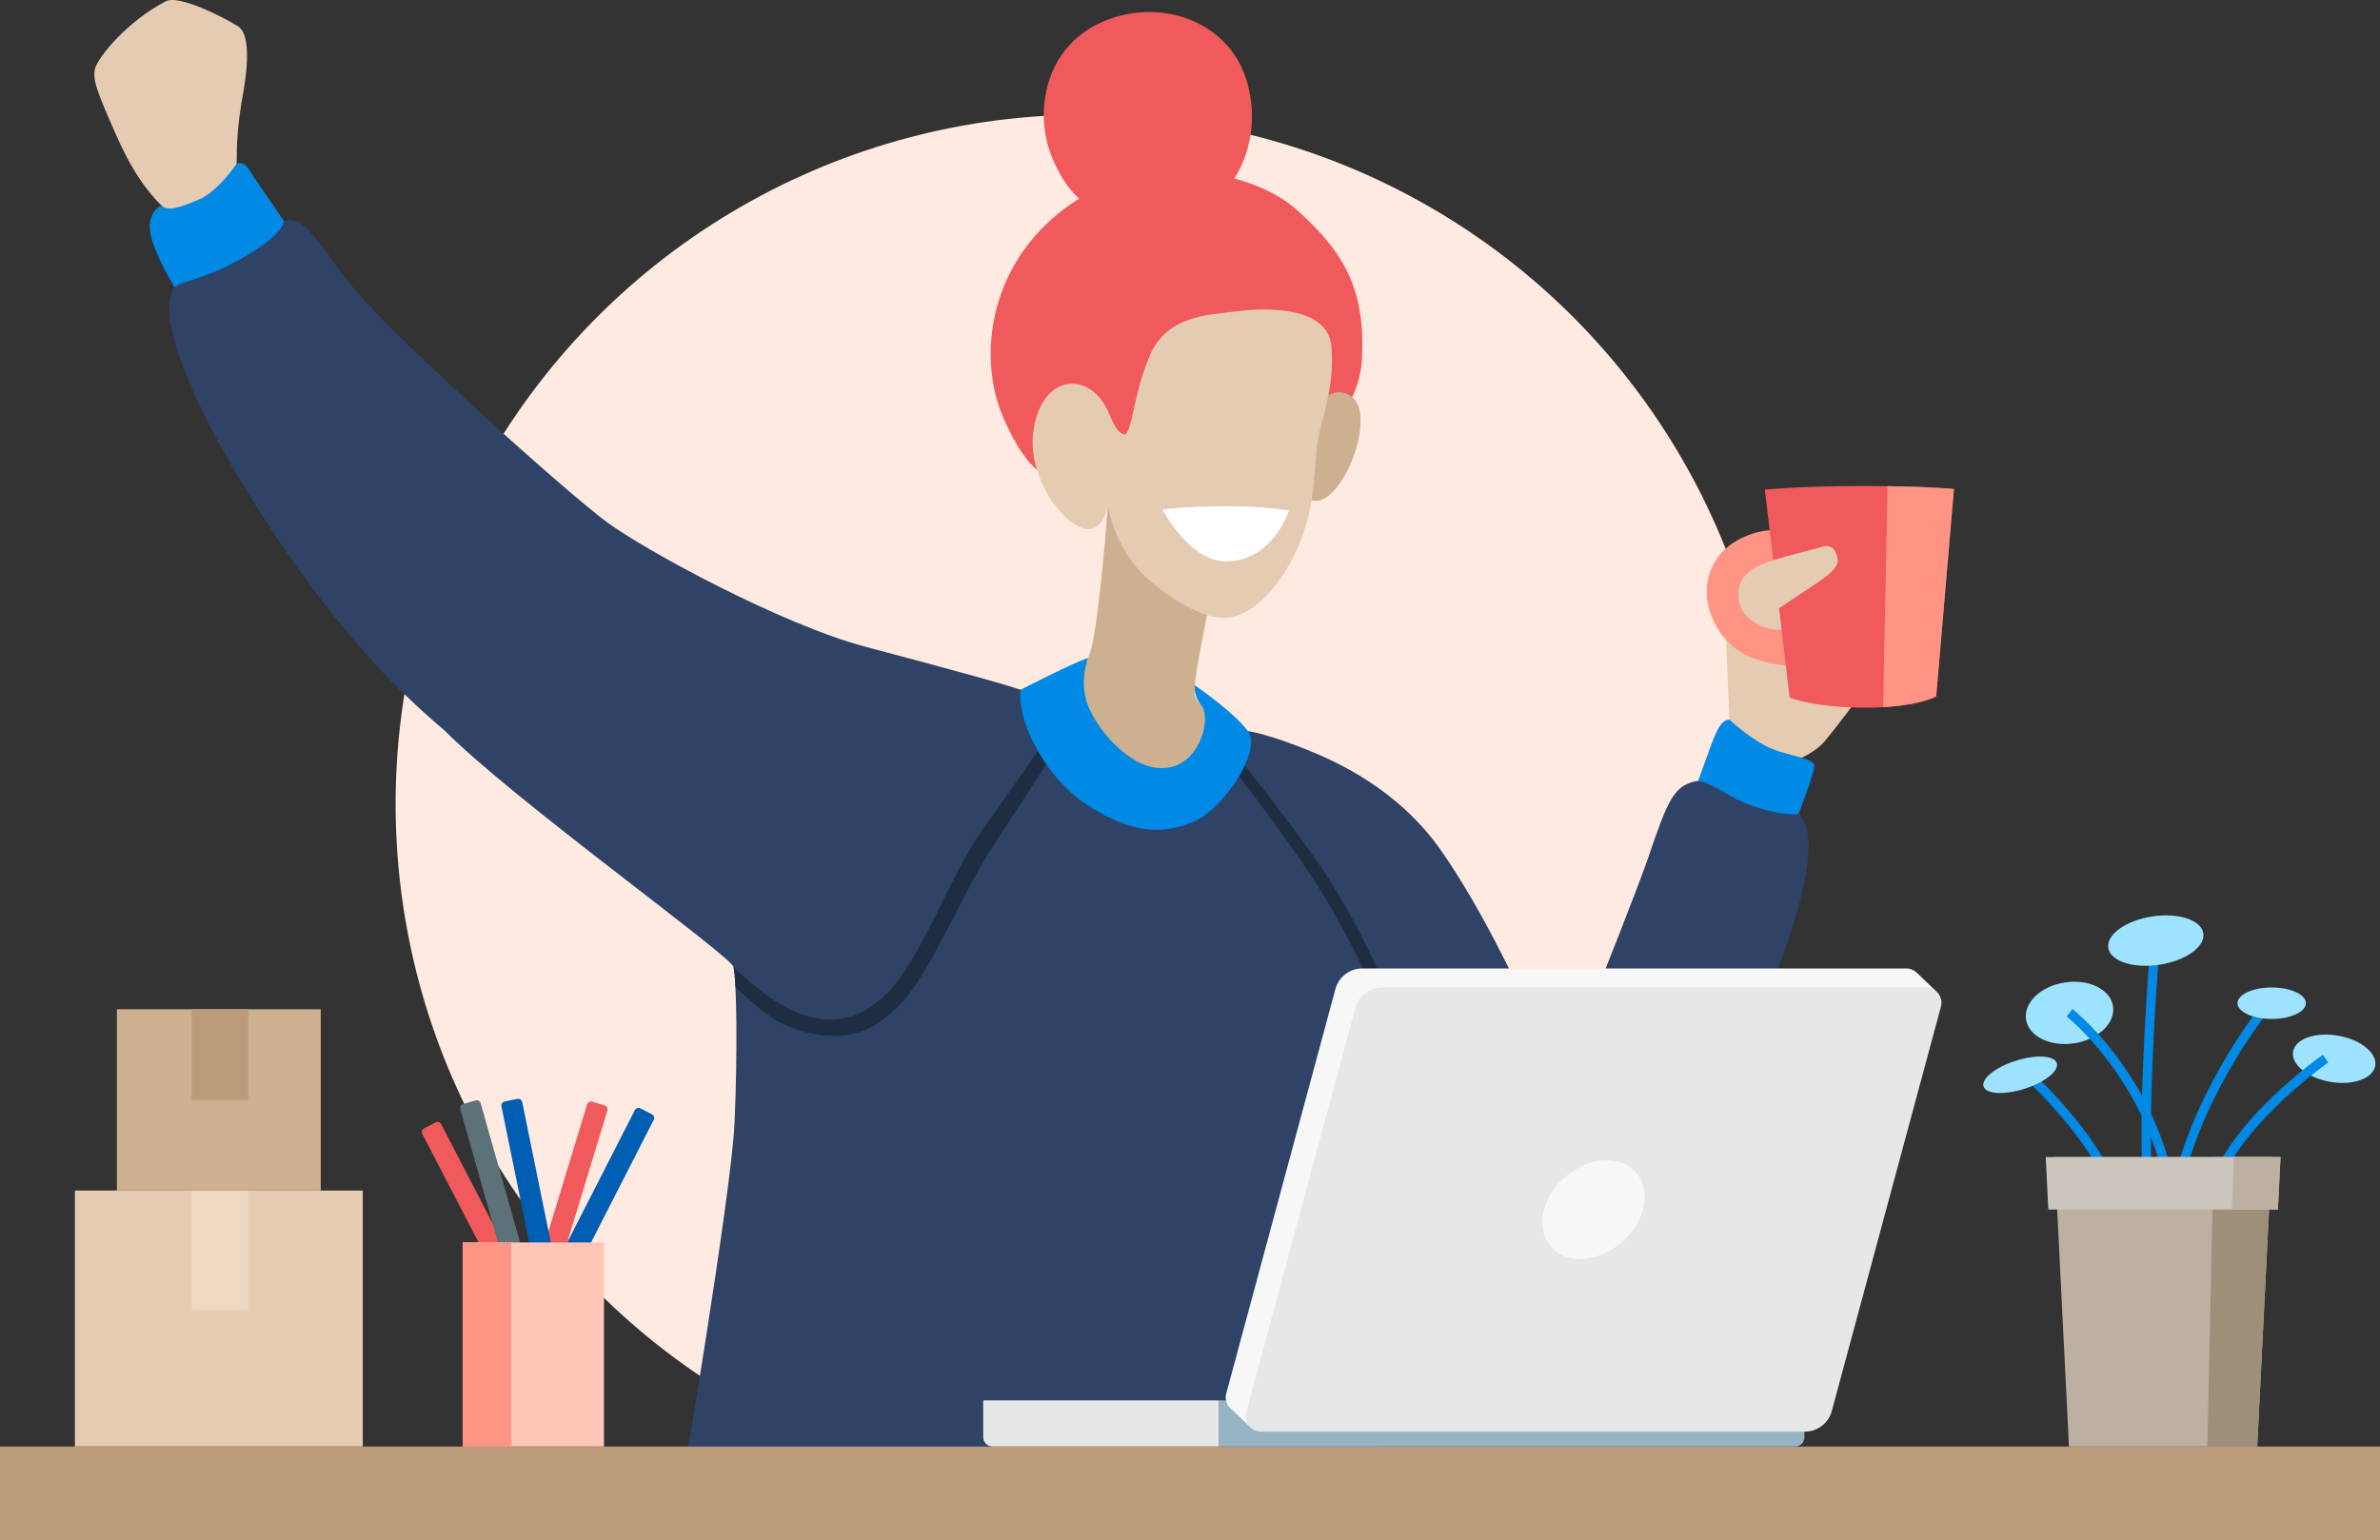 <svg version="1.1" id="Layer_1" xmlns="http://www.w3.org/2000/svg" x="0" y="0" viewBox="0 0 988.64 640" xml:space="preserve"><rect x="0" y="0" width="988.64" height="640" fill="#333333" stroke="none"/><style>.st1{fill:#ccb08f}.st2{fill:#f15a5c}.st3{fill:#e5cbb2}.st4{fill:#0089e5}.st5{fill:#2f4366}.st6{fill:#1f2d42}.st7{fill:#ff9485}.st8{fill:#e6e8e8}.st10{fill:#f7f7f7}.st11{fill:#9de3ff}.st12{fill:#bcb0a2}.st16{fill:#bb9a79}.st17{fill:#005eb2}</style><circle cx="450.77" cy="334.08" r="286.43" fill="#ffeae1"/><path class="st1" d="M429.34 294.12s20.73-6.02 24.74-28.09c4.01-22.07 6.69-64.2 6.69-64.2l17.39 3.34 28.09 28.09s-10.7 46.81-10.03 54.84c.67 8.02 28.09 23.7 28.09 23.7s-4.73 39.16-24.77 41.17c-20.04 2.01-55.48-18.06-55.48-18.06l-14.72-40.79z"/><path class="st2" d="M463.3 88.94s-16.72 1.38-26.75-24.73c-6.82-17.75-2.67-44.14 20.73-54.84s52.45-1.34 60.33 23.41c7.88 24.74-4.83 46.14-14.86 51.49s-19.39 7.79-39.45 4.67z"/><path class="st2" d="M467.46 73.43c13.97-4.91 51.49-4.01 71.55 14.04s28.09 33.44 26.75 61.52-30.09 42.8-41.46 47.48c-11.37 4.68-78.91 0-78.91 0s-12.73 13.34-28.52-22.7c-13.64-31.13-2.81-81.57 50.59-100.34z"/><path class="st1" d="M543.7 173.07s8.56-15.53 17.99-8.1c9.43 7.43-1.94 39.53-13.31 42.87-11.37 3.35-6.69-22.73-4.68-34.77z"/><path class="st3" d="M466.54 180.42c3.67 1.63 3.9-16.04 11.11-32.76 7.2-16.72 24.59-16.72 33.95-18.06 9.36-1.34 40.17-4.19 41.51 14.71s-4.73 29.63-6.06 41.23-.67 27.65-9.36 45.03c-8.69 17.39-20.73 27.42-31.43 26.08-10.7-1.34-27.84-12.38-35.86-23.08-8.02-10.7-10.23-23.01-10.23-23.01s-2.48 13.32-12.51 7.97c-10.03-5.35-20.98-23.4-18.31-40.12 2.67-16.72 13.19-21.4 21.11-17.94 11.18 4.91 10.06 17.28 16.08 19.95zM72.55 90.12c-12.17-9.19-19.42-22.85-24.76-35.04-7.31-16.68-9.54-22.03-8.28-26.68C40.78 23.76 52.64 8.93 68.95.49c5.08-2.63 22.65 5.89 29.9 10.43s1.92 28.79 1.38 32.2c-2.76 17.47-1.41 23.58-2.25 30.91-.85 7.34-25.43 16.09-25.43 16.09z"/><path class="st4" d="M82.73 82.85c7.89-3.34 15.57-14.8 15.57-14.8 3.44-1.49 5.51 3.09 5.51 3.09l22.53 33-49.84 21.54S64.52 108.1 62.46 96.71C60.95 89 66.45 84.83 67.41 85.7c2.87 2.6 10.63-.87 15.32-2.85z"/><path class="st5" d="M72.55 119.44c2-2.61 10.44-2.84 24.2-10.11 21.7-11.46 21.2-17.5 21.2-17.5 5.26-1.34 8.66-.59 23.12 20.59s94.32 92.16 110.75 104.32c16.43 12.16 72.95 42.72 107.46 51.92s64.17 17.05 70.07 19.95c5.9 2.9 19.38 32.2 28.08 37.42 8.7 5.22 24.8 8.7 35.68 3.48 10.88-5.22 16.01-22.63 19.32-25.24 3.31-2.61 18.54 2.4 31.16 7.51 12.62 5.11 37.42 16.58 54.83 41.31 17.41 24.72 33.07 59.1 33.07 59.1l-66.14 209.3H282.62s21.2-125.76 22.5-154.91c1.31-29.15.87-60.05-.44-64.84-1.31-4.79-92.25-70.06-120.1-98.34-18.89-15.86-49.67-45.43-85.13-104.47-18.53-30.84-35.43-68.33-26.9-79.49z"/><path class="st6" d="M579.46 419.34s-13.38-34.35-32.14-61.2c-13.04-18.67-33.23-43.89-33.23-43.89l-2.81 3.85s19.03 24.28 32.52 44.52c19.82 29.73 29.51 56.73 29.51 56.73h6.15zM304.69 401.76c.34 1.24.62 4.23.82 8.47 7.26 5.99 15.27 16.23 32.28 19.32 17.64 3.2 26-2.56 35.57-11.63 12.01-11.4 27.05-47.91 38.14-64.8 8.38-12.76 23.6-36.34 30.54-47.1-1.11-1.78-2.2-3.54-3.26-5.23-6.75 9.87-21 30.58-30.97 44.42-13.49 18.71-25.64 55.3-40.93 69.07-14.88 13.39-34.03 14.92-62.19-12.52z"/><path class="st3" d="M718.69 304.02s-1.76-35.59-1.76-43.83c0-8.24.88-5.59.88-5.59s3.82 4.41 12.06 9.41 19.41 4.71 19.41 4.71l23.1 20.57s-9.28 12.67-14.57 18.85-16.18 9.41-16.18 9.41l-22.94-13.53z"/><path class="st7" d="M739.86 220.19s-7.94-.88-16.77 3.53-14.12 12.35-14.12 22.35 6.77 22.06 17.65 26.77c10.88 4.71 25.3 4.12 25.3 4.12l-12.06-56.77z"/><path class="st2" d="M733.1 203.43s14.71-1.47 39.12-1.49c27.94-.03 39.44 1.26 39.44 1.26l-7.38 86.12s-7.65 4.71-29.85 4.71c-20.44 0-31.03-4.12-31.03-4.12l-10.3-86.48z"/><path class="st3" d="M722.22 245.63c.21-4.42 3.24-8.67 10.88-11.62 7.65-2.94 19.12-5.29 23.53-6.77 4.41-1.47 6.47 1.76 6.77 5.59s-7.7 8.83-12.65 12.06c-4.95 3.22-11.77 7.87-11.77 7.87l1.05 8.84s-5.75.64-11.04-2.89c-5.3-3.52-7.07-6.9-6.77-13.08z"/><path class="st4" d="M718.44 299.02s7.01 6.62 14.66 10.73c7.65 4.12 18.48 4.65 20.5 7.8 1.18 1.83-9.33 27.94-9.33 27.94l-41-15.14s3.14-8.58 5.7-15.77c3.7-10.34 5.6-15.56 9.47-15.56z"/><path class="st5" d="M704.23 324.62c4.52-.99 13.65 6.45 21.74 9.47 14.33 5.35 21.46 4.2 21.46 4.2 3.83 3.95 6.26 13.54.08 36.77-6.83 25.69-14.41 39.21-14.41 39.21l-70-2s17.09-42.93 21.6-56.06c7.87-22.92 10.28-29.57 19.53-31.59z"/><path class="st8" d="M506.43 601.02h-94.14c-2.13 0-3.86-1.73-3.86-3.86v-15.32h98v19.18z"/><path d="M745.69 601.02H506.43v-19.18h243.11v15.32a3.847 3.847 0 01-3.85 3.86z" fill="#97b4c5"/><path class="st10" d="M741.44 586.93H515.56c-4.2 0-7.26-3.99-6.16-8.05l45.31-167.91c1.37-5.07 5.97-8.59 11.22-8.59H791.8c4.2 0 7.26 3.99 6.16 8.05l-45.31 167.91a11.602 11.602 0 01-11.21 8.59z"/><path class="st10" d="M511.91 585.78l7.44 7.19 2.51-6.04 3.61-5.49zM796.43 404.37l7.78 7.42-3.89 2.83-9.79-7.73z"/><path class="st8" d="M749.72 594.82H523.83c-4.2 0-7.26-3.99-6.16-8.05l45.31-167.91c1.37-5.07 5.97-8.59 11.22-8.59h225.88c4.2 0 7.26 3.99 6.16 8.05l-45.31 167.91a11.61 11.61 0 01-11.21 8.59z"/><ellipse transform="rotate(-41.158 661.98 502.584)" class="st10" cx="661.96" cy="502.55" rx="23.48" ry="17.94"/><path class="st7" d="M782.26 293.8c16.2-.92 22.02-4.49 22.02-4.49l7.38-86.12s-8.24-.92-27.59-1.19l-1.81 91.8z"/><path class="st4" d="M890 489.03c-1.91-34.86 3.32-97.79 3.37-98.42l3.86.32c-.05.63-5.26 63.3-3.36 97.89l-3.87.21zM907.28 489.41l-3.75-.97c10.09-38.93 35.24-70.01 35.5-70.32l3.01 2.45c-.26.3-24.89 30.75-34.76 68.84z"/><ellipse transform="rotate(-8.698 859.904 421.007)" class="st11" cx="859.7" cy="420.8" rx="18.28" ry="12.79"/><ellipse transform="rotate(-80.107 969.603 439.853)" class="st11" cx="969.56" cy="439.84" rx="9.73" ry="17.32"/><path class="st4" d="M923.05 489.71l-3.55-1.58c11.63-26.17 44.04-48.92 45.41-49.88l2.22 3.18c-.32.23-32.89 23.1-44.08 48.28zM898.7 489.36c-10.01-42.94-39.9-66.8-40.2-67.03l2.39-3.06c1.27 1 31.26 24.88 41.59 69.21l-3.78.88zM873.82 489.76c-10.29-21.52-33.47-42.49-33.71-42.7l2.59-2.88c.97.87 23.99 21.68 34.62 43.91l-3.5 1.67z"/><ellipse transform="rotate(-8.698 895.763 390.969)" class="st11" cx="895.54" cy="390.77" rx="19.97" ry="10.14"/><ellipse class="st11" cx="943.65" cy="416.81" rx="14.19" ry="6.53"/><ellipse transform="rotate(-17.679 839.105 446.542)" class="st11" cx="839.16" cy="446.57" rx="15.97" ry="6.1"/><path class="st12" d="M937.64 601.02h-78.19l-6.01-120.28h90.21z"/><path fill="#9e8f78" d="M937.64 601.02h-20.7l2.57-120.28h24.14z"/><path fill="#ccc5bd" d="M946.23 502.55l1.09-21.81h-97.55l1.1 21.81z"/><path class="st12" d="M946.23 502.55l1.09-21.81h-19.38l-.88 21.81z"/><path class="st3" d="M31.11 494.66h119.58v106.36H31.11z"/><path class="st1" d="M48.56 419.34h84.68v75.32H48.56z"/><path fill="#eed8c1" d="M79.64 494.66h23.46v49.72H79.64z"/><path class="st16" d="M79.64 419.34h23.46V457H79.64z"/><path class="st2" d="M222.79 552.47l-5.17-1.58a1.7 1.7 0 01-1.13-2.13l27.4-89.9a1.7 1.7 0 012.13-1.13l5.17 1.58a1.7 1.7 0 011.13 2.13l-27.4 89.9a1.72 1.72 0 01-2.13 1.13z"/><path class="st17" d="M226.5 549.69l-4.82-2.46a1.7 1.7 0 01-.74-2.29l42.78-83.69a1.7 1.7 0 012.29-.74l4.82 2.46a1.7 1.7 0 01.74 2.29l-42.78 83.69c-.42.84-1.45 1.17-2.29.74z"/><path class="st2" d="M225.77 552.8l-4.8 2.49c-.84.43-1.87.11-2.3-.73l-43.25-83.45c-.43-.84-.11-1.87.73-2.3l4.8-2.49c.84-.43 1.87-.11 2.3.73l43.25 83.45c.44.84.11 1.86-.73 2.3z"/><path d="M224.13 550.94l-5.2 1.48c-.91.26-1.85-.27-2.11-1.18l-25.64-90.42c-.26-.91.27-1.85 1.18-2.11l5.2-1.48c.91-.26 1.85.27 2.11 1.18l25.64 90.42c.25.91-.27 1.85-1.18 2.11z" fill="#5d7178"/><path class="st17" d="M234.37 552l-5.3 1.08c-.92.19-1.82-.41-2.01-1.33l-18.77-92.09c-.19-.92.41-1.82 1.33-2.01l5.3-1.08c.92-.19 1.82.41 2.01 1.33l18.77 92.09c.19.92-.4 1.83-1.33 2.01z"/><path fill="#ffc5b6" d="M192.22 516.22h58.67v84.8h-58.67z"/><path class="st7" d="M192.22 516.22h20.15v84.8h-20.15z"/><path class="st16" d="M0 601.02h988.64V640H0z"/><path class="st4" d="M423.95 286.59s22.36-11.52 27.99-13.19c0 0-3.87 9.91 0 19.74s17.56 27.03 31.95 25.97 18.96-19.65 15.65-25.33c0 0-3.81-4.13-3.21-9.05 0 0 16.23 11.11 22.11 19.09 5.87 7.97-9.84 31.45-21.56 37.06-16.15 7.72-30.54 3.16-45.63-6.67s-28.63-32.06-27.3-47.62z"/><path d="M482.93 211.71s9.68-1.37 26.55-1.37c16.96 0 25.93 1.82 25.93 1.82s-6.69 21.09-26.24 21.09c-15.13.01-26.24-21.54-26.24-21.54z" fill="#fff"/></svg>